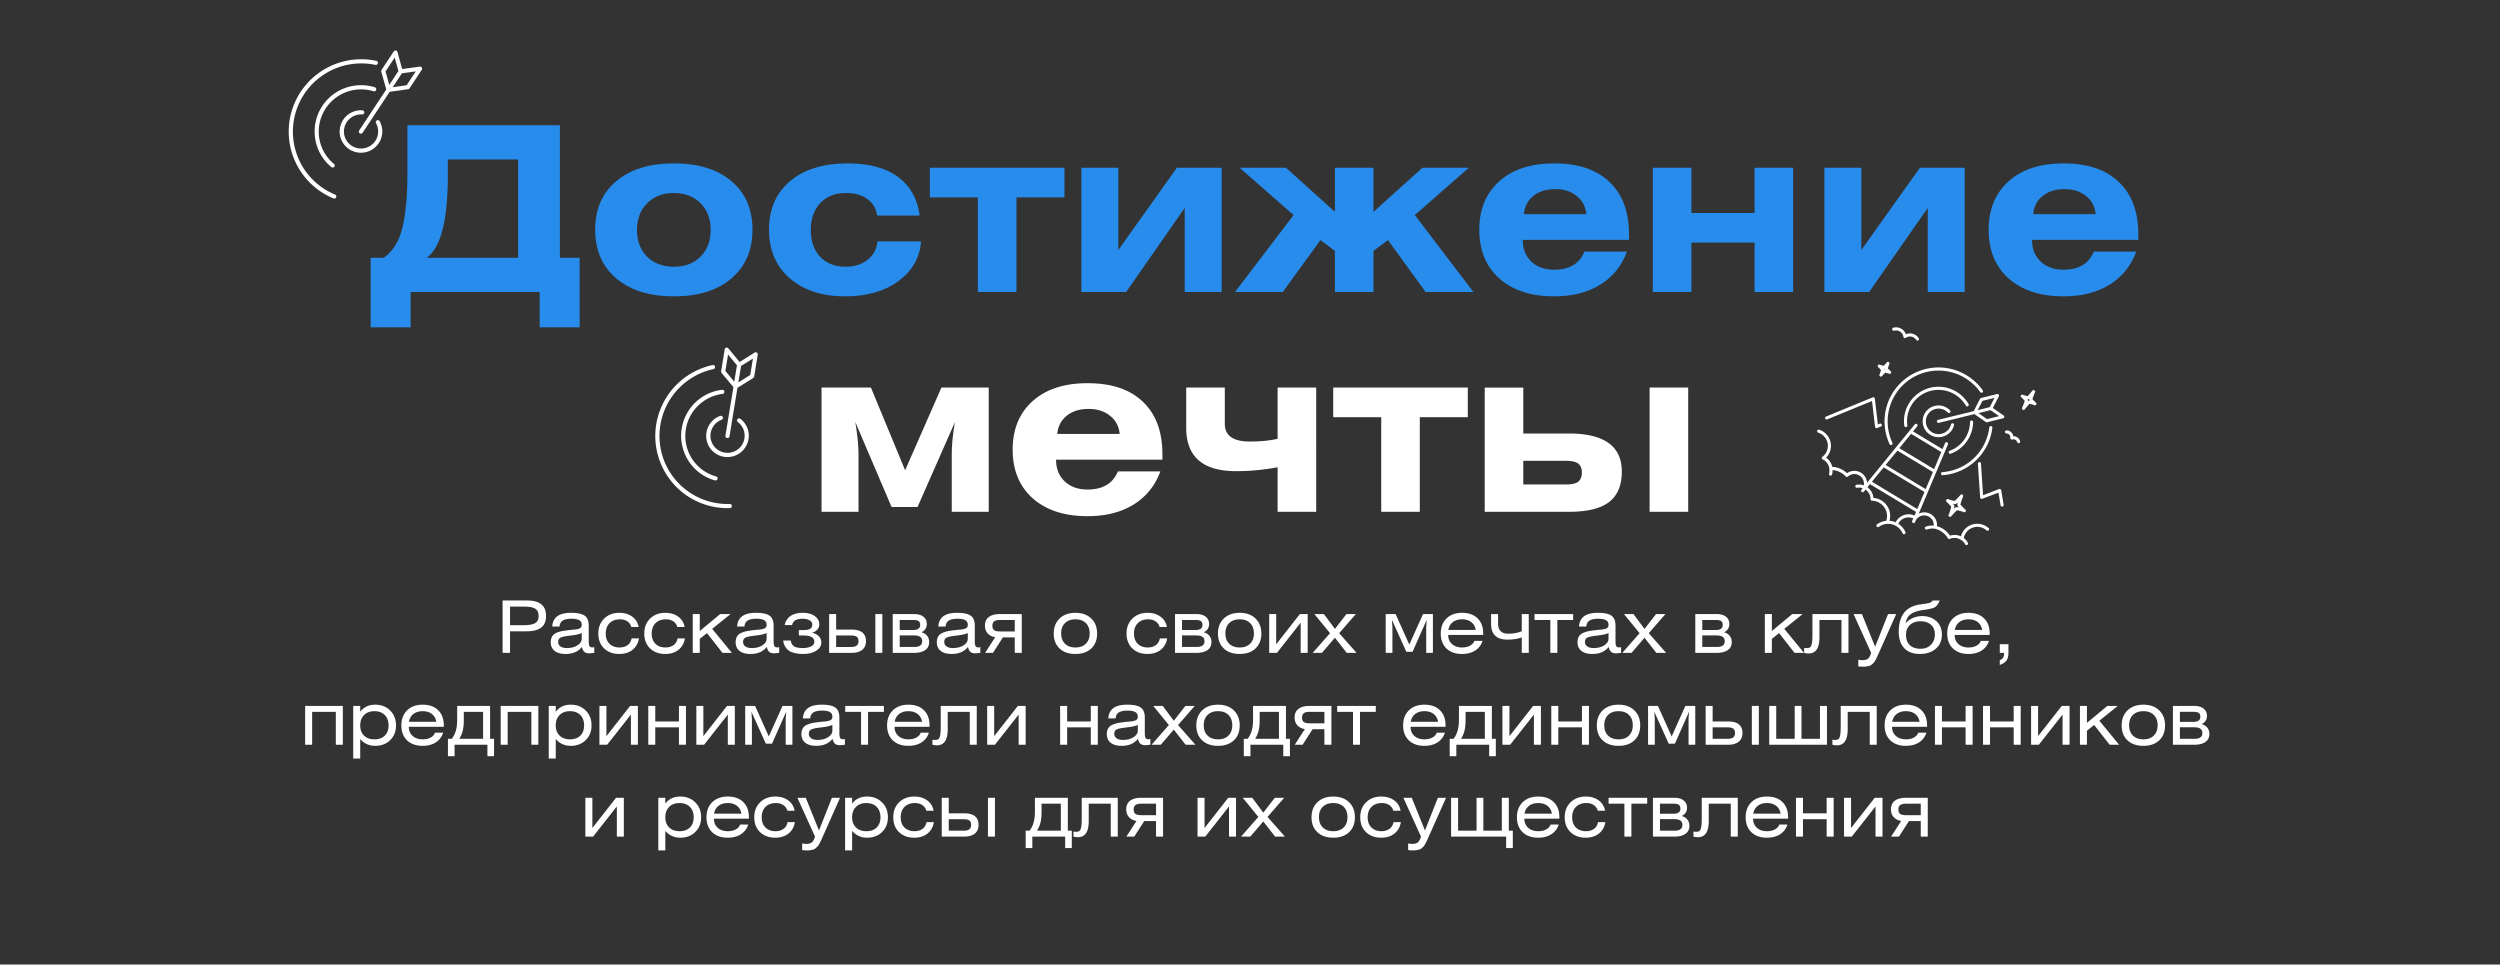 <?xml version="1.0" encoding="UTF-8"?> <svg xmlns="http://www.w3.org/2000/svg" width="762" height="294" fill="none"><rect width="100%" height="100%" fill="#333333" stroke="none"/> <path fill="#278CEC" d="M124.177 38.18h46.48v40.39h6.02v21.21h-12.18V89h-39.34v10.78h-12.18V78.57h3.99c2.847-2.007 4.76-5.133 5.74-9.38.98-4.247 1.47-9.613 1.47-16.1V38.18Zm33.74 10.43h-21.42v4.83c0 13.72-2.146 22.097-6.44 25.13h27.86V48.61ZM187.852 84.87c-4.294-3.64-6.44-8.587-6.44-14.84s2.123-11.177 6.37-14.77c4.293-3.64 10.173-5.46 17.64-5.46 7.466 0 13.323 1.82 17.57 5.46 4.246 3.593 6.37 8.517 6.37 14.77s-2.147 11.2-6.44 14.84c-4.247 3.64-10.08 5.46-17.5 5.46s-13.277-1.82-17.57-5.46Zm9.38-22.89c-2.054 2.053-3.08 4.76-3.08 8.12 0 3.36 1.026 6.067 3.08 8.12 2.053 2.053 4.783 3.08 8.19 3.08 3.36 0 6.066-1.027 8.12-3.08 2.053-2.1 3.08-4.83 3.08-8.19 0-3.313-1.027-5.997-3.08-8.05-2.054-2.1-4.76-3.15-8.12-3.15-3.407 0-6.137 1.05-8.19 3.15ZM280.31 65.69h-12.95c-.327-2.193-1.33-3.873-3.01-5.04-1.633-1.213-3.85-1.82-6.65-1.82-3.173 0-5.74 1.027-7.7 3.08-1.913 2.053-2.87 4.783-2.87 8.19 0 3.407.957 6.137 2.87 8.19 1.96 2.007 4.527 3.01 7.7 3.01 2.707 0 4.947-.7 6.72-2.1 1.82-1.447 2.823-3.313 3.01-5.6h13.3c-.373 4.947-2.683 8.983-6.93 12.11-4.2 3.08-9.613 4.62-16.24 4.62-7 0-12.623-1.843-16.87-5.53-4.2-3.687-6.3-8.61-6.3-14.77 0-6.253 2.123-11.177 6.37-14.77 4.293-3.64 10.173-5.46 17.64-5.46 6.487 0 11.597 1.377 15.33 4.13 3.733 2.753 5.927 6.673 6.58 11.76ZM283.423 51.13h41.02v9.03h-14.63V89h-11.76V60.16h-14.63v-9.03ZM340.869 51.13v25.06l17.85-25.06h13.65V89h-11.27V63.38L343.249 89h-13.65V51.13h11.27ZM418.644 51.13v13.44l14.91-13.44h14.14l-16.45 14.42L449.094 89h-14.56l-11.48-15.82-4.41 3.29V89h-11.76V76.47l-4.41-3.29L390.994 89h-14.56l17.85-23.45-16.45-14.42h14.14l14.91 13.44V51.13h11.76ZM495.894 76.68c-1.586 4.34-4.293 7.7-8.12 10.08-3.826 2.38-8.516 3.57-14.07 3.57-7.046 0-12.623-1.82-16.73-5.46-4.06-3.64-6.09-8.587-6.09-14.84 0-6.207 2.03-11.13 6.09-14.77 4.06-3.64 9.637-5.46 16.73-5.46 7.327 0 12.95 1.89 16.87 5.67 3.967 3.733 5.95 9.077 5.95 16.03v1.61h-32.41c0 2.753.887 4.97 2.66 6.65 1.774 1.633 4.084 2.45 6.93 2.45 4.667 0 7.747-1.843 9.24-5.53h12.95Zm-31.43-11.41h19.04c-.233-2.333-1.213-4.177-2.94-5.53-1.68-1.4-3.873-2.1-6.58-2.1-2.706 0-4.923.7-6.65 2.1-1.68 1.353-2.636 3.197-2.87 5.53ZM515.539 51.13v13.79h19.25V51.13h11.76V89h-11.76V73.95h-19.25V89h-11.76V51.13h11.76ZM567.343 51.13v25.06l17.85-25.06h13.65V89h-11.27V63.38L569.723 89h-13.65V51.13h11.27ZM651.138 76.68c-1.586 4.34-4.293 7.7-8.12 10.08-3.826 2.38-8.516 3.57-14.07 3.57-7.046 0-12.623-1.82-16.73-5.46-4.06-3.64-6.09-8.587-6.09-14.84 0-6.207 2.03-11.13 6.09-14.77 4.06-3.64 9.637-5.46 16.73-5.46 7.327 0 12.95 1.89 16.87 5.67 3.967 3.733 5.95 9.077 5.95 16.03v1.61h-32.41c0 2.753.887 4.97 2.66 6.65 1.774 1.633 4.084 2.45 6.93 2.45 4.667 0 7.747-1.843 9.24-5.53h12.95Zm-31.43-11.41h19.04c-.233-2.333-1.213-4.177-2.94-5.53-1.68-1.4-3.873-2.1-6.58-2.1-2.706 0-4.923.7-6.65 2.1-1.68 1.353-2.636 3.197-2.87 5.53Z"></path> <path fill="#fff" d="M250.405 118.13h15.05l10.43 25.2 11.06-25.2h14.42V156h-11.27v-17.43c0-2.893.326-6.207.98-9.94l-11.41 25.9h-7.91l-11.06-25.9c.653 3.92.98 7.233.98 9.94V156h-11.27v-37.87ZM353.673 143.68c-1.587 4.34-4.294 7.7-8.12 10.08-3.827 2.38-8.517 3.57-14.07 3.57-7.047 0-12.624-1.82-16.73-5.46-4.06-3.64-6.09-8.587-6.09-14.84 0-6.207 2.03-11.13 6.09-14.77 4.06-3.64 9.636-5.46 16.73-5.46 7.326 0 12.95 1.89 16.87 5.67 3.966 3.733 5.95 9.077 5.95 16.03v1.61h-32.41c0 2.753.886 4.97 2.66 6.65 1.773 1.633 4.083 2.45 6.93 2.45 4.666 0 7.746-1.843 9.24-5.53h12.95Zm-31.43-11.41h19.04c-.234-2.333-1.214-4.177-2.94-5.53-1.68-1.4-3.874-2.1-6.58-2.1-2.707 0-4.924.7-6.65 2.1-1.68 1.353-2.637 3.197-2.87 5.53ZM361.557 118.13h11.76v11.06c0 3.593 2.543 5.39 7.63 5.39 3.313 0 6.137-.28 8.47-.84v-15.61h11.76V156h-11.76v-13.58a68.899 68.899 0 0 1-12.67 1.19c-10.127 0-15.19-4.41-15.19-13.23v-12.25ZM406.367 118.13h41.02v9.03h-14.63V156h-11.76v-28.84h-14.63v-9.03ZM464.303 118.13v14h13.86c10.78 0 16.17 3.873 16.17 11.62 0 4.153-1.283 7.233-3.85 9.24-2.566 2.007-6.696 3.01-12.39 3.01h-25.55v-37.87h11.76Zm0 22.33v7.21h12.88c1.867 0 3.15-.28 3.85-.84.747-.607 1.12-1.54 1.12-2.8 0-1.26-.373-2.17-1.12-2.73-.7-.56-1.983-.84-3.85-.84h-12.88Zm50.26-22.33V156h-11.76v-37.87h11.76ZM155.458 192.422V199h-2.266v-15.972h7.37c1.98 0 3.454.389 4.422 1.166.968.763 1.452 1.943 1.452 3.542 0 1.599-.491 2.779-1.474 3.542-.968.763-2.449 1.144-4.444 1.144h-5.06Zm0-7.524v5.654h4.202c1.57 0 2.714-.205 3.432-.616.719-.425 1.078-1.137 1.078-2.134 0-1.085-.344-1.841-1.034-2.266-.674-.425-1.782-.638-3.322-.638h-4.356ZM177.31 192.928c-.557.337-1.753.609-3.586.814-1.335.147-2.266.337-2.794.572-.528.235-.792.682-.792 1.342 0 .572.227 1.027.682 1.364.469.337 1.115.506 1.936.506 1.32 0 2.405-.279 3.256-.836.865-.557 1.298-1.225 1.298-2.002v-1.76Zm.066 4.246c-1.129 1.437-2.787 2.156-4.972 2.156-1.467 0-2.589-.315-3.366-.946-.777-.631-1.166-1.503-1.166-2.618 0-.543.081-1.012.242-1.408.176-.396.403-.719.682-.968.293-.249.682-.462 1.166-.638.499-.191.997-.33 1.496-.418a33.834 33.834 0 0 1 1.87-.264c.205-.029.477-.059.814-.088l.748-.066c.161-.015.367-.037.616-.066a8.37 8.37 0 0 0 .572-.11c.117-.029.257-.073.418-.132a1.27 1.27 0 0 0 .374-.176c.073-.073.147-.154.22-.242a.805.805 0 0 0 .176-.33c.029-.132.044-.279.044-.44 0-.631-.257-1.093-.77-1.386-.499-.293-1.283-.44-2.354-.44-1.203 0-2.097.191-2.684.572-.572.367-.887.968-.946 1.804h-2.222c.147-2.787 2.046-4.18 5.698-4.18 1.98 0 3.373.293 4.18.88.821.587 1.232 1.599 1.232 3.036v4.796c0 .645.073 1.115.22 1.408.161.279.44.418.836.418.161 0 .374-.022.638-.066v1.716c-.631.103-1.195.154-1.694.154-1.159 0-1.848-.653-2.068-1.958ZM194.664 191.102h-2.222a2.953 2.953 0 0 0-1.232-1.716c-.616-.411-1.357-.616-2.222-.616-1.35 0-2.413.389-3.19 1.166-.778.777-1.166 1.841-1.166 3.19 0 1.305.381 2.339 1.144 3.102.777.748 1.796 1.122 3.058 1.122.982 0 1.804-.242 2.464-.726.66-.499 1.063-1.181 1.21-2.046h2.244c-.25 1.496-.91 2.662-1.98 3.498-1.056.836-2.398 1.254-4.026 1.254-1.892 0-3.432-.565-4.62-1.694-1.174-1.144-1.76-2.655-1.76-4.532 0-1.877.594-3.395 1.782-4.554 1.188-1.173 2.735-1.76 4.642-1.76 1.554 0 2.86.389 3.916 1.166 1.056.777 1.708 1.826 1.958 3.146ZM208.672 191.102h-2.222a2.953 2.953 0 0 0-1.232-1.716c-.616-.411-1.357-.616-2.222-.616-1.35 0-2.413.389-3.19 1.166-.778.777-1.166 1.841-1.166 3.19 0 1.305.381 2.339 1.144 3.102.777.748 1.796 1.122 3.058 1.122.982 0 1.804-.242 2.464-.726.66-.499 1.063-1.181 1.21-2.046h2.244c-.25 1.496-.91 2.662-1.98 3.498-1.056.836-2.398 1.254-4.026 1.254-1.892 0-3.432-.565-4.62-1.694-1.174-1.144-1.76-2.655-1.76-4.532 0-1.877.594-3.395 1.782-4.554 1.188-1.173 2.735-1.76 4.642-1.76 1.554 0 2.86.389 3.916 1.166 1.056.777 1.708 1.826 1.958 3.146ZM213.285 187.164v5.17l6.226-5.17h3.168l-5.61 4.51 6.028 7.326h-2.882l-4.73-6.028-2.2 1.76V199h-2.134v-11.836h2.134ZM233.664 192.928c-.558.337-1.753.609-3.586.814-1.335.147-2.266.337-2.794.572-.528.235-.792.682-.792 1.342 0 .572.227 1.027.682 1.364.469.337 1.114.506 1.936.506 1.32 0 2.405-.279 3.256-.836.865-.557 1.298-1.225 1.298-2.002v-1.76Zm.066 4.246c-1.13 1.437-2.787 2.156-4.972 2.156-1.467 0-2.589-.315-3.366-.946-.778-.631-1.166-1.503-1.166-2.618 0-.543.08-1.012.242-1.408.176-.396.403-.719.682-.968.293-.249.682-.462 1.166-.638.498-.191.997-.33 1.496-.418a33.696 33.696 0 0 1 1.87-.264c.205-.029.476-.059.814-.088l.748-.066c.161-.015.366-.037.616-.066.264-.044.454-.081.572-.11.117-.029.256-.073.418-.132.176-.059.3-.117.374-.176.073-.073.146-.154.22-.242a.817.817 0 0 0 .176-.33c.029-.132.044-.279.044-.44 0-.631-.257-1.093-.77-1.386-.499-.293-1.284-.44-2.354-.44-1.203 0-2.098.191-2.684.572-.572.367-.888.968-.946 1.804h-2.222c.146-2.787 2.046-4.18 5.698-4.18 1.98 0 3.373.293 4.18.88.821.587 1.232 1.599 1.232 3.036v4.796c0 .645.073 1.115.22 1.408.161.279.44.418.836.418.161 0 .374-.022.638-.066v1.716c-.631.103-1.196.154-1.694.154-1.159 0-1.848-.653-2.068-1.958ZM241.425 190.53h-2.244c.059-.411.191-.814.396-1.21.22-.411.528-.814.924-1.21.411-.396.976-.711 1.694-.946.734-.249 1.562-.374 2.486-.374 1.54 0 2.765.337 3.674 1.012.91.66 1.364 1.496 1.364 2.508 0 .631-.212 1.173-.638 1.628a2.82 2.82 0 0 1-1.562.88c1.878.528 2.816 1.533 2.816 3.014 0 1.041-.528 1.885-1.584 2.53-1.041.645-2.354.968-3.938.968-.894 0-1.694-.081-2.398-.242-.689-.147-1.254-.345-1.694-.594a4.215 4.215 0 0 1-1.078-.946 3.888 3.888 0 0 1-.638-1.1 5.877 5.877 0 0 1-.286-1.21h2.31c.118.807.455 1.393 1.012 1.76.572.352 1.467.528 2.684.528.954 0 1.768-.161 2.442-.484.69-.323 1.034-.799 1.034-1.43 0-1.276-1.092-1.914-3.278-1.914h-1.43v-1.65h1.298c1.012 0 1.731-.132 2.156-.396.426-.264.638-.689.638-1.276 0-.572-.293-1.012-.88-1.32-.586-.308-1.254-.462-2.002-.462-.997 0-1.752.154-2.266.462-.513.308-.85.799-1.012 1.474ZM252.724 187.164h2.134v4.73h4.664c2.948 0 4.422 1.181 4.422 3.542 0 1.159-.389 2.046-1.166 2.662-.763.601-1.848.902-3.256.902h-6.798v-11.836Zm2.134 6.534v3.498h4.488c.806 0 1.393-.139 1.76-.418.381-.293.572-.741.572-1.342 0-.631-.176-1.078-.528-1.342-.352-.264-.961-.396-1.826-.396h-4.466ZM266.804 199v-11.836h2.134V199h-2.134ZM272.103 199v-11.836h6.468c1.246 0 2.207.271 2.882.814.689.543 1.034 1.283 1.034 2.222 0 1.129-.536 1.973-1.606 2.53.748.205 1.32.565 1.716 1.078.41.513.616 1.144.616 1.892 0 1.085-.411 1.907-1.232 2.464-.822.557-1.958.836-3.41.836h-6.468Zm2.134-5.324v3.52h4.466c1.584 0 2.376-.587 2.376-1.76 0-.616-.213-1.063-.638-1.342-.411-.279-1.064-.418-1.958-.418h-4.246Zm0-4.708v3.058h4.07c1.437 0 2.156-.506 2.156-1.518 0-.557-.154-.953-.462-1.188-.308-.235-.866-.352-1.672-.352h-4.092ZM294.98 192.928c-.557.337-1.753.609-3.586.814-1.335.147-2.266.337-2.794.572-.528.235-.792.682-.792 1.342 0 .572.227 1.027.682 1.364.469.337 1.115.506 1.936.506 1.32 0 2.405-.279 3.256-.836.865-.557 1.298-1.225 1.298-2.002v-1.76Zm.066 4.246c-1.129 1.437-2.787 2.156-4.972 2.156-1.467 0-2.589-.315-3.366-.946-.777-.631-1.166-1.503-1.166-2.618 0-.543.081-1.012.242-1.408.176-.396.403-.719.682-.968.293-.249.682-.462 1.166-.638.499-.191.997-.33 1.496-.418a33.834 33.834 0 0 1 1.87-.264c.205-.029.477-.059.814-.088l.748-.066c.161-.015.367-.037.616-.066a8.37 8.37 0 0 0 .572-.11c.117-.029.257-.073.418-.132a1.27 1.27 0 0 0 .374-.176c.073-.073.147-.154.22-.242a.805.805 0 0 0 .176-.33c.029-.132.044-.279.044-.44 0-.631-.257-1.093-.77-1.386-.499-.293-1.283-.44-2.354-.44-1.203 0-2.097.191-2.684.572-.572.367-.887.968-.946 1.804h-2.222c.147-2.787 2.046-4.18 5.698-4.18 1.98 0 3.373.293 4.18.88.821.587 1.232 1.599 1.232 3.036v4.796c0 .645.073 1.115.22 1.408.161.279.44.418.836.418.161 0 .374-.022.638-.066v1.716c-.631.103-1.195.154-1.694.154-1.159 0-1.848-.653-2.068-1.958ZM311.432 187.164V199h-2.134v-4.73h-3.608l-3.036 4.73h-2.398l3.08-4.774c-.924-.147-1.68-.528-2.266-1.144-.572-.616-.858-1.408-.858-2.376 0-1.173.396-2.053 1.188-2.64.792-.601 1.906-.902 3.344-.902h6.688Zm-2.134 5.302v-3.498h-4.51c-.807 0-1.394.139-1.76.418-.367.279-.55.726-.55 1.342 0 .631.176 1.078.528 1.342.352.264.968.396 1.848.396h4.444ZM322.958 188.528c1.203-1.159 2.816-1.738 4.84-1.738s3.63.579 4.818 1.738c1.188 1.144 1.782 2.669 1.782 4.576 0 1.907-.594 3.425-1.782 4.554-1.188 1.115-2.794 1.672-4.818 1.672-2.038 0-3.652-.557-4.84-1.672-1.188-1.129-1.782-2.647-1.782-4.554 0-1.907.594-3.432 1.782-4.576Zm8.008 1.386c-.762-.763-1.818-1.144-3.168-1.144-1.349 0-2.412.381-3.19 1.144-.777.763-1.166 1.811-1.166 3.146s.389 2.383 1.166 3.146c.778.763 1.841 1.144 3.19 1.144 1.35 0 2.406-.381 3.168-1.144.778-.763 1.166-1.811 1.166-3.146s-.388-2.383-1.166-3.146ZM355.668 191.102h-2.222a2.953 2.953 0 0 0-1.232-1.716c-.616-.411-1.357-.616-2.222-.616-1.35 0-2.413.389-3.19 1.166-.778.777-1.166 1.841-1.166 3.19 0 1.305.381 2.339 1.144 3.102.777.748 1.796 1.122 3.058 1.122.982 0 1.804-.242 2.464-.726.66-.499 1.063-1.181 1.21-2.046h2.244c-.25 1.496-.91 2.662-1.98 3.498-1.056.836-2.398 1.254-4.026 1.254-1.892 0-3.432-.565-4.62-1.694-1.174-1.144-1.76-2.655-1.76-4.532 0-1.877.594-3.395 1.782-4.554 1.188-1.173 2.735-1.76 4.642-1.76 1.554 0 2.86.389 3.916 1.166 1.056.777 1.708 1.826 1.958 3.146ZM358.147 199v-11.836h6.468c1.247 0 2.208.271 2.882.814.69.543 1.034 1.283 1.034 2.222 0 1.129-.535 1.973-1.606 2.53.748.205 1.32.565 1.716 1.078.411.513.616 1.144.616 1.892 0 1.085-.41 1.907-1.232 2.464-.821.557-1.958.836-3.41.836h-6.468Zm2.134-5.324v3.52h4.466c1.584 0 2.376-.587 2.376-1.76 0-.616-.212-1.063-.638-1.342-.41-.279-1.063-.418-1.958-.418h-4.246Zm0-4.708v3.058h4.07c1.438 0 2.156-.506 2.156-1.518 0-.557-.154-.953-.462-1.188-.308-.235-.865-.352-1.672-.352h-4.092ZM373.017 188.528c1.203-1.159 2.816-1.738 4.84-1.738s3.63.579 4.818 1.738c1.188 1.144 1.782 2.669 1.782 4.576 0 1.907-.594 3.425-1.782 4.554-1.188 1.115-2.794 1.672-4.818 1.672-2.039 0-3.652-.557-4.84-1.672-1.188-1.129-1.782-2.647-1.782-4.554 0-1.907.594-3.432 1.782-4.576Zm8.008 1.386c-.763-.763-1.819-1.144-3.168-1.144-1.349 0-2.413.381-3.19 1.144-.777.763-1.166 1.811-1.166 3.146s.389 2.383 1.166 3.146c.777.763 1.841 1.144 3.19 1.144s2.405-.381 3.168-1.144c.777-.763 1.166-1.811 1.166-3.146s-.389-2.383-1.166-3.146ZM388.985 187.164v9.218l7.216-9.218h2.376V199h-2.134v-9.196L389.205 199h-2.354v-11.836h2.134ZM400.617 187.164h2.904l3.366 4.532 3.52-4.532h2.86l-5.082 5.83 5.302 6.006h-2.992l-3.608-4.62-3.96 4.62h-2.816l5.28-6.006-4.774-5.83ZM422.364 187.164h3.014l4.18 9.306 4.18-9.306h3.014V199h-2.046v-7.832l.154-2.244-4.312 9.746h-1.892l-4.4-9.746.154 2.244V199h-2.046v-11.836ZM452.083 193.522h-10.67c0 1.159.389 2.09 1.166 2.794.777.689 1.797 1.034 3.058 1.034.939 0 1.738-.176 2.398-.528.675-.352 1.129-.851 1.364-1.496h2.486c-.411 1.276-1.166 2.266-2.266 2.97-1.085.689-2.413 1.034-3.982 1.034-1.995 0-3.579-.557-4.752-1.672-1.159-1.129-1.738-2.647-1.738-4.554 0-1.921.587-3.454 1.76-4.598 1.173-1.144 2.75-1.716 4.73-1.716 2.024 0 3.601.565 4.73 1.694 1.144 1.115 1.716 2.655 1.716 4.62v.418Zm-10.626-1.518h8.338c-.161-1.012-.609-1.804-1.342-2.376-.733-.572-1.672-.858-2.816-.858-1.129 0-2.068.286-2.816.858-.733.572-1.188 1.364-1.364 2.376ZM454.483 187.164h2.134v2.904c0 2.053 1.049 3.08 3.146 3.08 1.467 0 2.824-.249 4.07-.748v-5.236h2.134V199h-2.134v-4.73c-1.158.455-2.61.682-4.356.682-3.329 0-4.994-1.599-4.994-4.796v-2.992ZM467.728 187.164h11.77v1.804h-4.818V199h-2.134v-10.032h-4.818v-1.804ZM490.273 192.928c-.557.337-1.753.609-3.586.814-1.335.147-2.266.337-2.794.572-.528.235-.792.682-.792 1.342 0 .572.227 1.027.682 1.364.469.337 1.115.506 1.936.506 1.32 0 2.405-.279 3.256-.836.865-.557 1.298-1.225 1.298-2.002v-1.76Zm.066 4.246c-1.129 1.437-2.787 2.156-4.972 2.156-1.467 0-2.589-.315-3.366-.946-.777-.631-1.166-1.503-1.166-2.618 0-.543.081-1.012.242-1.408.176-.396.403-.719.682-.968.293-.249.682-.462 1.166-.638.499-.191.997-.33 1.496-.418a33.834 33.834 0 0 1 1.87-.264c.205-.029.477-.059.814-.088l.748-.066c.161-.015.367-.037.616-.066a8.37 8.37 0 0 0 .572-.11c.117-.029.257-.073.418-.132a1.27 1.27 0 0 0 .374-.176c.073-.073.147-.154.22-.242a.805.805 0 0 0 .176-.33c.029-.132.044-.279.044-.44 0-.631-.257-1.093-.77-1.386-.499-.293-1.283-.44-2.354-.44-1.203 0-2.097.191-2.684.572-.572.367-.887.968-.946 1.804h-2.222c.147-2.787 2.046-4.18 5.698-4.18 1.98 0 3.373.293 4.18.88.821.587 1.232 1.599 1.232 3.036v4.796c0 .645.073 1.115.22 1.408.161.279.44.418.836.418.161 0 .374-.022.638-.066v1.716c-.631.103-1.195.154-1.694.154-1.159 0-1.848-.653-2.068-1.958ZM494.977 187.164h2.904l3.366 4.532 3.52-4.532h2.86l-5.082 5.83 5.302 6.006h-2.992l-3.608-4.62-3.96 4.62h-2.816l5.28-6.006-4.774-5.83ZM516.724 199v-11.836h6.468c1.246 0 2.207.271 2.882.814.689.543 1.034 1.283 1.034 2.222 0 1.129-.536 1.973-1.606 2.53.748.205 1.32.565 1.716 1.078.41.513.616 1.144.616 1.892 0 1.085-.411 1.907-1.232 2.464-.822.557-1.958.836-3.41.836h-6.468Zm2.134-5.324v3.52h4.466c1.584 0 2.376-.587 2.376-1.76 0-.616-.213-1.063-.638-1.342-.411-.279-1.064-.418-1.958-.418h-4.246Zm0-4.708v3.058h4.07c1.437 0 2.156-.506 2.156-1.518 0-.557-.154-.953-.462-1.188-.308-.235-.866-.352-1.672-.352h-4.092ZM540.063 187.164v5.17l6.226-5.17h3.168l-5.61 4.51 6.028 7.326h-2.882l-4.73-6.028-2.2 1.76V199h-2.134v-11.836h2.134ZM552.433 187.164h10.978V199h-2.134v-10.032h-6.71v5.258c0 3.3-1.093 4.95-3.278 4.95-.484 0-.946-.059-1.386-.176v-1.54c.205.044.499.066.88.066.425 0 .748-.088.968-.264.22-.176.389-.55.506-1.122.117-.587.176-1.452.176-2.596v-6.38ZM564.961 187.164h2.552l4.026 9.966 3.938-9.966h2.486l-5.236 11.748a93.098 93.098 0 0 1-.572 1.254c-.117.264-.279.587-.484.968-.205.396-.381.667-.528.814a7.118 7.118 0 0 1-.572.55c-.22.22-.455.359-.704.418a8.512 8.512 0 0 1-.858.198 6.307 6.307 0 0 1-1.122.088c-.396 0-.887-.029-1.474-.088v-2.024c.543.088.961.132 1.254.132.763 0 1.335-.161 1.716-.484.381-.323.697-.902.946-1.738l-5.368-11.836ZM589.027 183.05h2.178c-.425 1.071-.931 1.76-1.518 2.068-.587.308-1.672.565-3.256.77-1.863.249-3.212.689-4.048 1.32-.836.616-1.349 1.533-1.54 2.75.543-.66 1.269-1.188 2.178-1.584a7.037 7.037 0 0 1 2.794-.594c1.775 0 3.227.506 4.356 1.518 1.144 1.012 1.716 2.383 1.716 4.114 0 1.833-.623 3.278-1.87 4.334-1.247 1.056-2.867 1.584-4.862 1.584-2.053 0-3.637-.594-4.752-1.782-1.115-1.188-1.672-2.853-1.672-4.994 0-2.405.535-4.319 1.606-5.742 1.085-1.437 2.845-2.317 5.28-2.64 1.305-.161 2.156-.308 2.552-.44.396-.132.682-.359.858-.682Zm-.484 7.37c-.792-.704-1.848-1.056-3.168-1.056s-2.391.374-3.212 1.122c-.807.748-1.21 1.738-1.21 2.97 0 1.379.389 2.442 1.166 3.19.777.733 1.863 1.1 3.256 1.1 1.32 0 2.376-.411 3.168-1.232.807-.836 1.21-1.87 1.21-3.102 0-1.291-.403-2.288-1.21-2.992ZM606.448 193.522h-10.67c0 1.159.389 2.09 1.166 2.794.778.689 1.797 1.034 3.058 1.034.939 0 1.738-.176 2.398-.528.675-.352 1.13-.851 1.364-1.496h2.486c-.41 1.276-1.166 2.266-2.266 2.97-1.085.689-2.412 1.034-3.982 1.034-1.994 0-3.578-.557-4.752-1.672-1.158-1.129-1.738-2.647-1.738-4.554 0-1.921.587-3.454 1.76-4.598 1.174-1.144 2.75-1.716 4.73-1.716 2.024 0 3.601.565 4.73 1.694 1.144 1.115 1.716 2.655 1.716 4.62v.418Zm-10.626-1.518h8.338c-.161-1.012-.608-1.804-1.342-2.376-.733-.572-1.672-.858-2.816-.858-1.129 0-2.068.286-2.816.858-.733.572-1.188 1.364-1.364 2.376ZM609.531 199v-2.64h2.64V199c0 .997-.198 1.767-.594 2.31-.382.557-1.064 1.012-2.046 1.364v-1.452c.865-.323 1.298-.953 1.298-1.892V199h-1.298ZM93.009 215.164h11.484V227h-2.134v-10.032h-7.216V227h-2.134v-11.836ZM109.795 215.164v1.782c1.071-1.437 2.596-2.156 4.576-2.156 1.863 0 3.381.594 4.554 1.782 1.188 1.173 1.782 2.684 1.782 4.532 0 1.833-.594 3.329-1.782 4.488-1.173 1.159-2.699 1.738-4.576 1.738-1.833 0-3.351-.689-4.554-2.068v5.94h-2.134v-16.038h2.134Zm7.48 2.772c-.763-.777-1.811-1.166-3.146-1.166s-2.391.396-3.168 1.188c-.777.777-1.166 1.826-1.166 3.146 0 1.305.389 2.339 1.166 3.102.777.763 1.833 1.144 3.168 1.144 1.335 0 2.383-.374 3.146-1.122.777-.763 1.166-1.804 1.166-3.124 0-1.335-.389-2.391-1.166-3.168ZM135.274 221.522h-10.67c0 1.159.389 2.09 1.166 2.794.778.689 1.797 1.034 3.058 1.034.939 0 1.738-.176 2.398-.528.675-.352 1.13-.851 1.364-1.496h2.486c-.41 1.276-1.166 2.266-2.266 2.97-1.085.689-2.412 1.034-3.982 1.034-1.994 0-3.578-.557-4.752-1.672-1.158-1.129-1.738-2.647-1.738-4.554 0-1.921.587-3.454 1.76-4.598 1.174-1.144 2.75-1.716 4.73-1.716 2.024 0 3.601.565 4.73 1.694 1.144 1.115 1.716 2.655 1.716 4.62v.418Zm-10.626-1.518h8.338c-.161-1.012-.608-1.804-1.342-2.376-.733-.572-1.672-.858-2.816-.858-1.129 0-2.068.286-2.816.858-.733.572-1.188 1.364-1.364 2.376ZM147.245 216.968h-5.874v2.442c0 1.408-.118 2.537-.352 3.388a8.487 8.487 0 0 1-1.034 2.398h7.26v-8.228Zm-7.898-1.804h10.032v10.032h1.21v5.302h-2.024V227h-10.01v3.498h-2.024v-5.302h1.166c.528-.675.931-1.467 1.21-2.376.293-.909.44-2.097.44-3.564v-4.092ZM152.606 215.164h11.484V227h-2.134v-10.032h-7.216V227h-2.134v-11.836ZM169.393 215.164v1.782c1.07-1.437 2.596-2.156 4.576-2.156 1.862 0 3.38.594 4.554 1.782 1.188 1.173 1.782 2.684 1.782 4.532 0 1.833-.594 3.329-1.782 4.488-1.174 1.159-2.699 1.738-4.576 1.738-1.834 0-3.352-.689-4.554-2.068v5.94h-2.134v-16.038h2.134Zm7.48 2.772c-.763-.777-1.812-1.166-3.146-1.166-1.335 0-2.391.396-3.168 1.188-.778.777-1.166 1.826-1.166 3.146 0 1.305.388 2.339 1.166 3.102.777.763 1.833 1.144 3.168 1.144 1.334 0 2.383-.374 3.146-1.122.777-.763 1.166-1.804 1.166-3.124 0-1.335-.389-2.391-1.166-3.168ZM184.84 215.164v9.218l7.216-9.218h2.376V227h-2.134v-9.196L185.06 227h-2.354v-11.836h2.134ZM199.729 215.164v4.73h7.216v-4.73h2.134V227h-2.134v-5.302h-7.216V227h-2.134v-11.836h2.134ZM214.381 215.164v9.218l7.216-9.218h2.376V227h-2.134v-9.196L214.601 227h-2.354v-11.836h2.134ZM227.136 215.164h3.014l4.18 9.306 4.18-9.306h3.014V227h-2.046v-7.832l.154-2.244-4.312 9.746h-1.892l-4.4-9.746.154 2.244V227h-2.046v-11.836ZM253.708 220.928c-.557.337-1.752.609-3.586.814-1.334.147-2.266.337-2.794.572-.528.235-.792.682-.792 1.342 0 .572.228 1.027.682 1.364.47.337 1.115.506 1.936.506 1.32 0 2.406-.279 3.256-.836.866-.557 1.298-1.225 1.298-2.002v-1.76Zm.066 4.246c-1.129 1.437-2.786 2.156-4.972 2.156-1.466 0-2.588-.315-3.366-.946-.777-.631-1.166-1.503-1.166-2.618 0-.543.081-1.012.242-1.408.176-.396.404-.719.682-.968.294-.249.682-.462 1.166-.638.499-.191.998-.33 1.496-.418a33.834 33.834 0 0 1 1.87-.264c.206-.029.477-.059.814-.088l.748-.066c.162-.015.367-.037.616-.066a8.37 8.37 0 0 0 .572-.11c.118-.029.257-.073.418-.132a1.27 1.27 0 0 0 .374-.176c.074-.073.147-.154.22-.242a.805.805 0 0 0 .176-.33c.03-.132.044-.279.044-.44 0-.631-.256-1.093-.77-1.386-.498-.293-1.283-.44-2.354-.44-1.202 0-2.097.191-2.684.572-.572.367-.887.968-.946 1.804h-2.222c.147-2.787 2.046-4.18 5.698-4.18 1.98 0 3.374.293 4.18.88.822.587 1.232 1.599 1.232 3.036v4.796c0 .645.074 1.115.22 1.408.162.279.44.418.836.418.162 0 .374-.022.638-.066v1.716c-.63.103-1.195.154-1.694.154-1.158 0-1.848-.653-2.068-1.958ZM257.632 215.164h11.77v1.804h-4.818V227h-2.134v-10.032h-4.818v-1.804ZM283.323 221.522h-10.67c0 1.159.389 2.09 1.166 2.794.778.689 1.797 1.034 3.058 1.034.939 0 1.738-.176 2.398-.528.675-.352 1.13-.851 1.364-1.496h2.486c-.41 1.276-1.166 2.266-2.266 2.97-1.085.689-2.412 1.034-3.982 1.034-1.994 0-3.578-.557-4.752-1.672-1.158-1.129-1.738-2.647-1.738-4.554 0-1.921.587-3.454 1.76-4.598 1.174-1.144 2.75-1.716 4.73-1.716 2.024 0 3.601.565 4.73 1.694 1.144 1.115 1.716 2.655 1.716 4.62v.418Zm-10.626-1.518h8.338c-.161-1.012-.608-1.804-1.342-2.376-.733-.572-1.672-.858-2.816-.858-1.129 0-2.068.286-2.816.858-.733.572-1.188 1.364-1.364 2.376ZM286.736 215.164h10.978V227h-2.134v-10.032h-6.71v5.258c0 3.3-1.093 4.95-3.278 4.95-.484 0-.946-.059-1.386-.176v-1.54c.205.044.498.066.88.066.425 0 .748-.088.968-.264.22-.176.388-.55.506-1.122.117-.587.176-1.452.176-2.596v-6.38ZM303.026 215.164v9.218l7.216-9.218h2.376V227h-2.134v-9.196L303.246 227h-2.354v-11.836h2.134ZM325.262 215.164v4.73h7.216v-4.73h2.134V227h-2.134v-5.302h-7.216V227h-2.134v-11.836h2.134ZM346.8 220.928c-.557.337-1.752.609-3.586.814-1.334.147-2.266.337-2.794.572-.528.235-.792.682-.792 1.342 0 .572.228 1.027.682 1.364.47.337 1.115.506 1.936.506 1.32 0 2.406-.279 3.256-.836.866-.557 1.298-1.225 1.298-2.002v-1.76Zm.066 4.246c-1.129 1.437-2.786 2.156-4.972 2.156-1.466 0-2.588-.315-3.366-.946-.777-.631-1.166-1.503-1.166-2.618 0-.543.081-1.012.242-1.408.176-.396.404-.719.682-.968.294-.249.682-.462 1.166-.638.499-.191.998-.33 1.496-.418a33.834 33.834 0 0 1 1.87-.264c.206-.029.477-.059.814-.088l.748-.066c.162-.015.367-.037.616-.066a8.37 8.37 0 0 0 .572-.11c.118-.029.257-.073.418-.132a1.27 1.27 0 0 0 .374-.176c.074-.073.147-.154.22-.242a.805.805 0 0 0 .176-.33c.03-.132.044-.279.044-.44 0-.631-.256-1.093-.77-1.386-.498-.293-1.283-.44-2.354-.44-1.202 0-2.097.191-2.684.572-.572.367-.887.968-.946 1.804h-2.222c.147-2.787 2.046-4.18 5.698-4.18 1.98 0 3.374.293 4.18.88.822.587 1.232 1.599 1.232 3.036v4.796c0 .645.074 1.115.22 1.408.162.279.44.418.836.418.162 0 .374-.022.638-.066v1.716c-.63.103-1.195.154-1.694.154-1.158 0-1.848-.653-2.068-1.958ZM351.504 215.164h2.904l3.366 4.532 3.52-4.532h2.86l-5.082 5.83 5.302 6.006h-2.992l-3.608-4.62-3.96 4.62h-2.816l5.28-6.006-4.774-5.83ZM366.421 216.528c1.203-1.159 2.816-1.738 4.84-1.738s3.63.579 4.818 1.738c1.188 1.144 1.782 2.669 1.782 4.576 0 1.907-.594 3.425-1.782 4.554-1.188 1.115-2.794 1.672-4.818 1.672-2.038 0-3.652-.557-4.84-1.672-1.188-1.129-1.782-2.647-1.782-4.554 0-1.907.594-3.432 1.782-4.576Zm8.008 1.386c-.762-.763-1.818-1.144-3.168-1.144-1.349 0-2.412.381-3.19 1.144-.777.763-1.166 1.811-1.166 3.146s.389 2.383 1.166 3.146c.778.763 1.841 1.144 3.19 1.144 1.35 0 2.406-.381 3.168-1.144.778-.763 1.166-1.811 1.166-3.146s-.388-2.383-1.166-3.146ZM389.825 216.968h-5.874v2.442c0 1.408-.117 2.537-.352 3.388a8.487 8.487 0 0 1-1.034 2.398h7.26v-8.228Zm-7.898-1.804h10.032v10.032h1.21v5.302h-2.024V227h-10.01v3.498h-2.024v-5.302h1.166c.528-.675.931-1.467 1.21-2.376.293-.909.44-2.097.44-3.564v-4.092ZM405.813 215.164V227h-2.134v-4.73h-3.608l-3.036 4.73h-2.398l3.08-4.774c-.924-.147-1.68-.528-2.266-1.144-.572-.616-.858-1.408-.858-2.376 0-1.173.396-2.053 1.188-2.64.792-.601 1.906-.902 3.344-.902h6.688Zm-2.134 5.302v-3.498h-4.51c-.807 0-1.394.139-1.76.418-.367.279-.55.726-.55 1.342 0 .631.176 1.078.528 1.342.352.264.968.396 1.848.396h4.444ZM407.572 215.164h11.769v1.804h-4.818V227h-2.134v-10.032h-4.817v-1.804ZM440.61 221.522h-10.67c0 1.159.389 2.09 1.166 2.794.778.689 1.797 1.034 3.058 1.034.939 0 1.738-.176 2.398-.528.675-.352 1.13-.851 1.364-1.496h2.486c-.41 1.276-1.166 2.266-2.266 2.97-1.085.689-2.412 1.034-3.982 1.034-1.994 0-3.578-.557-4.752-1.672-1.158-1.129-1.738-2.647-1.738-4.554 0-1.921.587-3.454 1.76-4.598 1.174-1.144 2.75-1.716 4.73-1.716 2.024 0 3.601.565 4.73 1.694 1.144 1.115 1.716 2.655 1.716 4.62v.418Zm-10.626-1.518h8.338c-.161-1.012-.608-1.804-1.342-2.376-.733-.572-1.672-.858-2.816-.858-1.129 0-2.068.286-2.816.858-.733.572-1.188 1.364-1.364 2.376ZM452.581 216.968h-5.874v2.442c0 1.408-.118 2.537-.352 3.388a8.487 8.487 0 0 1-1.034 2.398h7.26v-8.228Zm-7.898-1.804h10.032v10.032h1.21v5.302h-2.024V227h-10.01v3.498h-2.024v-5.302h1.166c.528-.675.931-1.467 1.21-2.376.293-.909.44-2.097.44-3.564v-4.092ZM460.076 215.164v9.218l7.216-9.218h2.376V227h-2.134v-9.196L460.296 227h-2.354v-11.836h2.134ZM474.965 215.164v4.73h7.216v-4.73h2.134V227h-2.134v-5.302h-7.216V227h-2.134v-11.836h2.134ZM488.495 216.528c1.203-1.159 2.816-1.738 4.84-1.738s3.63.579 4.818 1.738c1.188 1.144 1.782 2.669 1.782 4.576 0 1.907-.594 3.425-1.782 4.554-1.188 1.115-2.794 1.672-4.818 1.672-2.038 0-3.652-.557-4.84-1.672-1.188-1.129-1.782-2.647-1.782-4.554 0-1.907.594-3.432 1.782-4.576Zm8.008 1.386c-.762-.763-1.818-1.144-3.168-1.144-1.349 0-2.412.381-3.19 1.144-.777.763-1.166 1.811-1.166 3.146s.389 2.383 1.166 3.146c.778.763 1.841 1.144 3.19 1.144 1.35 0 2.406-.381 3.168-1.144.778-.763 1.166-1.811 1.166-3.146s-.388-2.383-1.166-3.146ZM502.329 215.164h3.014l4.18 9.306 4.18-9.306h3.014V227h-2.046v-7.832l.154-2.244-4.312 9.746h-1.892l-4.4-9.746.154 2.244V227h-2.046v-11.836ZM519.882 215.164h2.134v4.73h4.664c2.948 0 4.422 1.181 4.422 3.542 0 1.159-.389 2.046-1.166 2.662-.763.601-1.848.902-3.256.902h-6.798v-11.836Zm2.134 6.534v3.498h4.488c.807 0 1.393-.139 1.76-.418.381-.293.572-.741.572-1.342 0-.631-.176-1.078-.528-1.342-.352-.264-.961-.396-1.826-.396h-4.466ZM533.962 227v-11.836h2.134V227h-2.134ZM541.395 215.164v10.032h5.632v-10.032h2.068v10.032h5.632v-10.032h2.134V227h-17.6v-11.836h2.134ZM561.048 215.164h10.978V227h-2.134v-10.032h-6.71v5.258c0 3.3-1.093 4.95-3.278 4.95-.484 0-.946-.059-1.386-.176v-1.54c.205.044.499.066.88.066.425 0 .748-.088.968-.264.22-.176.389-.55.506-1.122.117-.587.176-1.452.176-2.596v-6.38ZM587.37 221.522H576.7c0 1.159.389 2.09 1.166 2.794.777.689 1.797 1.034 3.058 1.034.939 0 1.738-.176 2.398-.528.675-.352 1.129-.851 1.364-1.496h2.486c-.411 1.276-1.166 2.266-2.266 2.97-1.085.689-2.413 1.034-3.982 1.034-1.995 0-3.579-.557-4.752-1.672-1.159-1.129-1.738-2.647-1.738-4.554 0-1.921.587-3.454 1.76-4.598 1.173-1.144 2.75-1.716 4.73-1.716 2.024 0 3.601.565 4.73 1.694 1.144 1.115 1.716 2.655 1.716 4.62v.418Zm-10.626-1.518h8.338c-.161-1.012-.609-1.804-1.342-2.376-.733-.572-1.672-.858-2.816-.858-1.129 0-2.068.286-2.816.858-.733.572-1.188 1.364-1.364 2.376ZM591.905 215.164v4.73h7.216v-4.73h2.134V227h-2.134v-5.302h-7.216V227h-2.134v-11.836h2.134ZM606.557 215.164v4.73h7.216v-4.73h2.134V227h-2.134v-5.302h-7.216V227h-2.134v-11.836h2.134ZM621.209 215.164v9.218l7.216-9.218h2.376V227h-2.134v-9.196L621.429 227h-2.354v-11.836h2.134ZM636.098 215.164v5.17l6.226-5.17h3.168l-5.61 4.51L645.91 227h-2.882l-4.73-6.028-2.2 1.76V227h-2.134v-11.836h2.134ZM648.468 216.528c1.203-1.159 2.816-1.738 4.84-1.738s3.63.579 4.818 1.738c1.188 1.144 1.782 2.669 1.782 4.576 0 1.907-.594 3.425-1.782 4.554-1.188 1.115-2.794 1.672-4.818 1.672-2.039 0-3.652-.557-4.84-1.672-1.188-1.129-1.782-2.647-1.782-4.554 0-1.907.594-3.432 1.782-4.576Zm8.008 1.386c-.763-.763-1.819-1.144-3.168-1.144-1.349 0-2.413.381-3.19 1.144-.777.763-1.166 1.811-1.166 3.146s.389 2.383 1.166 3.146c.777.763 1.841 1.144 3.19 1.144s2.405-.381 3.168-1.144c.777-.763 1.166-1.811 1.166-3.146s-.389-2.383-1.166-3.146ZM662.302 227v-11.836h6.468c1.246 0 2.207.271 2.882.814.689.543 1.034 1.283 1.034 2.222 0 1.129-.536 1.973-1.606 2.53.748.205 1.32.565 1.716 1.078.41.513.616 1.144.616 1.892 0 1.085-.411 1.907-1.232 2.464-.822.557-1.958.836-3.41.836h-6.468Zm2.134-5.324v3.52h4.466c1.584 0 2.376-.587 2.376-1.76 0-.616-.213-1.063-.638-1.342-.411-.279-1.064-.418-1.958-.418h-4.246Zm0-4.708v3.058h4.07c1.437 0 2.156-.506 2.156-1.518 0-.557-.154-.953-.462-1.188-.308-.235-.866-.352-1.672-.352h-4.092ZM180.554 243.164v9.218l7.216-9.218h2.376V255h-2.134v-9.196L180.774 255h-2.354v-11.836h2.134ZM202.79 243.164v1.782c1.071-1.437 2.596-2.156 4.576-2.156 1.863 0 3.381.594 4.554 1.782 1.188 1.173 1.782 2.684 1.782 4.532 0 1.833-.594 3.329-1.782 4.488-1.173 1.159-2.698 1.738-4.576 1.738-1.833 0-3.351-.689-4.554-2.068v5.94h-2.134v-16.038h2.134Zm7.48 2.772c-.762-.777-1.811-1.166-3.146-1.166-1.334 0-2.39.396-3.168 1.188-.777.777-1.166 1.826-1.166 3.146 0 1.305.389 2.339 1.166 3.102.778.763 1.834 1.144 3.168 1.144 1.335 0 2.384-.374 3.146-1.122.778-.763 1.166-1.804 1.166-3.124 0-1.335-.388-2.391-1.166-3.168ZM228.27 249.522H217.6c0 1.159.388 2.09 1.166 2.794.777.689 1.796 1.034 3.058 1.034.938 0 1.738-.176 2.398-.528.674-.352 1.129-.851 1.364-1.496h2.486c-.411 1.276-1.166 2.266-2.266 2.97-1.086.689-2.413 1.034-3.982 1.034-1.995 0-3.579-.557-4.752-1.672-1.159-1.129-1.738-2.647-1.738-4.554 0-1.921.586-3.454 1.76-4.598 1.173-1.144 2.75-1.716 4.73-1.716 2.024 0 3.6.565 4.73 1.694 1.144 1.115 1.716 2.655 1.716 4.62v.418Zm-10.626-1.518h8.338c-.162-1.012-.609-1.804-1.342-2.376-.734-.572-1.672-.858-2.816-.858-1.13 0-2.068.286-2.816.858-.734.572-1.188 1.364-1.364 2.376ZM242.198 247.102h-2.222a2.95 2.95 0 0 0-1.232-1.716c-.616-.411-1.357-.616-2.222-.616-1.349 0-2.413.389-3.19 1.166-.777.777-1.166 1.841-1.166 3.19 0 1.305.381 2.339 1.144 3.102.777.748 1.797 1.122 3.058 1.122.983 0 1.804-.242 2.464-.726.66-.499 1.063-1.181 1.21-2.046h2.244c-.249 1.496-.909 2.662-1.98 3.498-1.056.836-2.398 1.254-4.026 1.254-1.892 0-3.432-.565-4.62-1.694-1.173-1.144-1.76-2.655-1.76-4.532 0-1.877.594-3.395 1.782-4.554 1.188-1.173 2.735-1.76 4.642-1.76 1.555 0 2.86.389 3.916 1.166 1.056.777 1.709 1.826 1.958 3.146ZM243.05 243.164h2.552l4.026 9.966 3.938-9.966h2.486l-5.236 11.748a93.098 93.098 0 0 1-.572 1.254 15.17 15.17 0 0 1-.484.968c-.206.396-.382.667-.528.814a7.292 7.292 0 0 1-.572.55c-.22.22-.455.359-.704.418-.25.073-.536.139-.858.198a6.307 6.307 0 0 1-1.122.088c-.396 0-.888-.029-1.474-.088v-2.024c.542.088.96.132 1.254.132.762 0 1.334-.161 1.716-.484.381-.323.696-.902.946-1.738l-5.368-11.836ZM259.724 243.164v1.782c1.071-1.437 2.596-2.156 4.576-2.156 1.863 0 3.381.594 4.554 1.782 1.188 1.173 1.782 2.684 1.782 4.532 0 1.833-.594 3.329-1.782 4.488-1.173 1.159-2.699 1.738-4.576 1.738-1.833 0-3.351-.689-4.554-2.068v5.94h-2.134v-16.038h2.134Zm7.48 2.772c-.763-.777-1.811-1.166-3.146-1.166s-2.391.396-3.168 1.188c-.777.777-1.166 1.826-1.166 3.146 0 1.305.389 2.339 1.166 3.102.777.763 1.833 1.144 3.168 1.144 1.335 0 2.383-.374 3.146-1.122.777-.763 1.166-1.804 1.166-3.124 0-1.335-.389-2.391-1.166-3.168ZM284.565 247.102h-2.222a2.95 2.95 0 0 0-1.232-1.716c-.616-.411-1.357-.616-2.222-.616-1.349 0-2.413.389-3.19 1.166-.777.777-1.166 1.841-1.166 3.19 0 1.305.381 2.339 1.144 3.102.777.748 1.797 1.122 3.058 1.122.983 0 1.804-.242 2.464-.726.66-.499 1.063-1.181 1.21-2.046h2.244c-.249 1.496-.909 2.662-1.98 3.498-1.056.836-2.398 1.254-4.026 1.254-1.892 0-3.432-.565-4.62-1.694-1.173-1.144-1.76-2.655-1.76-4.532 0-1.877.594-3.395 1.782-4.554 1.188-1.173 2.735-1.76 4.642-1.76 1.555 0 2.86.389 3.916 1.166 1.056.777 1.709 1.826 1.958 3.146ZM287.045 243.164h2.134v4.73h4.664c2.948 0 4.422 1.181 4.422 3.542 0 1.159-.389 2.046-1.166 2.662-.763.601-1.848.902-3.256.902h-6.798v-11.836Zm2.134 6.534v3.498h4.488c.807 0 1.393-.139 1.76-.418.381-.293.572-.741.572-1.342 0-.631-.176-1.078-.528-1.342-.352-.264-.961-.396-1.826-.396h-4.466ZM301.125 255v-11.836h2.134V255h-2.134ZM323.341 244.968h-5.874v2.442c0 1.408-.117 2.537-.352 3.388a8.459 8.459 0 0 1-1.034 2.398h7.26v-8.228Zm-7.898-1.804h10.032v10.032h1.21v5.302h-2.024V255h-10.01v3.498h-2.024v-5.302h1.166c.528-.675.932-1.467 1.21-2.376.294-.909.44-2.097.44-3.564v-4.092ZM329.715 243.164h10.978V255h-2.134v-10.032h-6.71v5.258c0 3.3-1.093 4.95-3.278 4.95-.484 0-.946-.059-1.386-.176v-1.54c.205.044.499.066.88.066.425 0 .748-.088.968-.264.22-.176.389-.55.506-1.122.117-.587.176-1.452.176-2.596v-6.38ZM354.497 243.164V255h-2.134v-4.73h-3.608l-3.036 4.73h-2.398l3.08-4.774c-.924-.147-1.679-.528-2.266-1.144-.572-.616-.858-1.408-.858-2.376 0-1.173.396-2.053 1.188-2.64.792-.601 1.907-.902 3.344-.902h6.688Zm-2.134 5.302v-3.498h-4.51c-.807 0-1.393.139-1.76.418-.367.279-.55.726-.55 1.342 0 .631.176 1.078.528 1.342.352.264.968.396 1.848.396h4.444ZM367.146 243.164v9.218l7.216-9.218h2.376V255h-2.134v-9.196L367.366 255h-2.354v-11.836h2.134ZM378.778 243.164h2.904l3.366 4.532 3.52-4.532h2.86l-5.082 5.83 5.302 6.006h-2.992l-3.608-4.62-3.96 4.62h-2.816l5.28-6.006-4.774-5.83ZM401.537 244.528c1.203-1.159 2.816-1.738 4.84-1.738s3.63.579 4.818 1.738c1.188 1.144 1.782 2.669 1.782 4.576 0 1.907-.594 3.425-1.782 4.554-1.188 1.115-2.794 1.672-4.818 1.672-2.038 0-3.652-.557-4.84-1.672-1.188-1.129-1.782-2.647-1.782-4.554 0-1.907.594-3.432 1.782-4.576Zm8.008 1.386c-.762-.763-1.818-1.144-3.168-1.144-1.349 0-2.412.381-3.19 1.144-.777.763-1.166 1.811-1.166 3.146s.389 2.383 1.166 3.146c.778.763 1.841 1.144 3.19 1.144 1.35 0 2.406-.381 3.168-1.144.778-.763 1.166-1.811 1.166-3.146s-.388-2.383-1.166-3.146ZM426.899 247.102h-2.222a2.95 2.95 0 0 0-1.232-1.716c-.616-.411-1.357-.616-2.222-.616-1.349 0-2.413.389-3.19 1.166-.777.777-1.166 1.841-1.166 3.19 0 1.305.381 2.339 1.144 3.102.777.748 1.797 1.122 3.058 1.122.983 0 1.804-.242 2.464-.726.66-.499 1.063-1.181 1.21-2.046h2.244c-.249 1.496-.909 2.662-1.98 3.498-1.056.836-2.398 1.254-4.026 1.254-1.892 0-3.432-.565-4.62-1.694-1.173-1.144-1.76-2.655-1.76-4.532 0-1.877.594-3.395 1.782-4.554 1.188-1.173 2.735-1.76 4.642-1.76 1.555 0 2.86.389 3.916 1.166 1.056.777 1.709 1.826 1.958 3.146ZM427.751 243.164h2.552l4.026 9.966 3.938-9.966h2.486l-5.236 11.748a93.098 93.098 0 0 1-.572 1.254c-.117.264-.279.587-.484.968-.205.396-.381.667-.528.814a7.118 7.118 0 0 1-.572.55c-.22.22-.455.359-.704.418a8.512 8.512 0 0 1-.858.198 6.307 6.307 0 0 1-1.122.088c-.396 0-.887-.029-1.474-.088v-2.024c.543.088.961.132 1.254.132.763 0 1.335-.161 1.716-.484.381-.323.697-.902.946-1.738l-5.368-11.836ZM444.425 243.164v10.032h5.632v-10.032h2.068v10.032h5.632v-10.032h2.134v10.032h1.21v5.302h-2.024V255h-16.786v-11.836h2.134ZM475.297 249.522h-10.67c0 1.159.389 2.09 1.166 2.794.777.689 1.797 1.034 3.058 1.034.939 0 1.738-.176 2.398-.528.675-.352 1.129-.851 1.364-1.496h2.486c-.411 1.276-1.166 2.266-2.266 2.97-1.085.689-2.413 1.034-3.982 1.034-1.995 0-3.579-.557-4.752-1.672-1.159-1.129-1.738-2.647-1.738-4.554 0-1.921.587-3.454 1.76-4.598 1.173-1.144 2.75-1.716 4.73-1.716 2.024 0 3.601.565 4.73 1.694 1.144 1.115 1.716 2.655 1.716 4.62v.418Zm-10.626-1.518h8.338c-.161-1.012-.609-1.804-1.342-2.376-.733-.572-1.672-.858-2.816-.858-1.129 0-2.068.286-2.816.858-.733.572-1.188 1.364-1.364 2.376ZM489.225 247.102h-2.222a2.95 2.95 0 0 0-1.232-1.716c-.616-.411-1.356-.616-2.222-.616-1.349 0-2.412.389-3.19 1.166-.777.777-1.166 1.841-1.166 3.19 0 1.305.382 2.339 1.144 3.102.778.748 1.797 1.122 3.058 1.122.983 0 1.804-.242 2.464-.726.66-.499 1.064-1.181 1.21-2.046h2.244c-.249 1.496-.909 2.662-1.98 3.498-1.056.836-2.398 1.254-4.026 1.254-1.892 0-3.432-.565-4.62-1.694-1.173-1.144-1.76-2.655-1.76-4.532 0-1.877.594-3.395 1.782-4.554 1.188-1.173 2.736-1.76 4.642-1.76 1.555 0 2.86.389 3.916 1.166 1.056.777 1.709 1.826 1.958 3.146ZM490.297 243.164h11.77v1.804h-4.818V255h-2.134v-10.032h-4.818v-1.804ZM503.822 255v-11.836h6.468c1.247 0 2.208.271 2.882.814.69.543 1.034 1.283 1.034 2.222 0 1.129-.535 1.973-1.606 2.53.748.205 1.32.565 1.716 1.078.411.513.616 1.144.616 1.892 0 1.085-.41 1.907-1.232 2.464-.821.557-1.958.836-3.41.836h-6.468Zm2.134-5.324v3.52h4.466c1.584 0 2.376-.587 2.376-1.76 0-.616-.212-1.063-.638-1.342-.41-.279-1.063-.418-1.958-.418h-4.246Zm0-4.708v3.058h4.07c1.438 0 2.156-.506 2.156-1.518 0-.557-.154-.953-.462-1.188-.308-.235-.865-.352-1.672-.352h-4.092ZM518.692 243.164h10.978V255h-2.134v-10.032h-6.71v5.258c0 3.3-1.093 4.95-3.278 4.95-.484 0-.946-.059-1.386-.176v-1.54c.205.044.498.066.88.066.425 0 .748-.088.968-.264.22-.176.388-.55.506-1.122.117-.587.176-1.452.176-2.596v-6.38ZM545.014 249.522h-10.67c0 1.159.388 2.09 1.166 2.794.777.689 1.796 1.034 3.058 1.034.938 0 1.738-.176 2.398-.528.674-.352 1.129-.851 1.364-1.496h2.486c-.411 1.276-1.166 2.266-2.266 2.97-1.086.689-2.413 1.034-3.982 1.034-1.995 0-3.579-.557-4.752-1.672-1.159-1.129-1.738-2.647-1.738-4.554 0-1.921.586-3.454 1.76-4.598 1.173-1.144 2.75-1.716 4.73-1.716 2.024 0 3.6.565 4.73 1.694 1.144 1.115 1.716 2.655 1.716 4.62v.418Zm-10.626-1.518h8.338c-.162-1.012-.609-1.804-1.342-2.376-.734-.572-1.672-.858-2.816-.858-1.13 0-2.068.286-2.816.858-.734.572-1.188 1.364-1.364 2.376ZM549.548 243.164v4.73h7.216v-4.73h2.134V255h-2.134v-5.302h-7.216V255h-2.134v-11.836h2.134ZM564.2 243.164v9.218l7.216-9.218h2.376V255h-2.134v-9.196L564.42 255h-2.354v-11.836h2.134ZM587.581 243.164V255h-2.134v-4.73h-3.608l-3.036 4.73h-2.398l3.08-4.774c-.924-.147-1.679-.528-2.266-1.144-.572-.616-.858-1.408-.858-2.376 0-1.173.396-2.053 1.188-2.64.792-.601 1.907-.902 3.344-.902h6.688Zm-2.134 5.302v-3.498h-4.51c-.807 0-1.393.139-1.76.418-.367.279-.55.726-.55 1.342 0 .631.176 1.078.528 1.342.352.264.968.396 1.848.396h4.444Z"></path> <g fill="#fff" clip-path="url(#a)"> <path d="M606.131 160.977a5.169 5.169 0 0 0-4.928-1.117 5.142 5.142 0 0 0-3.51 3.621 4.522 4.522 0 0 0-3.341-.214 7.142 7.142 0 0 0-3.959-2.897 3.871 3.871 0 0 0-3.577-4.199 3.867 3.867 0 0 0-1.984.39l8.902-21.133a.48.48 0 0 0-.617-.63.48.48 0 0 0-.261.255l-.779 1.852-8.981-5.412 1.266-1.543a.473.473 0 0 0-.07-.67.478.478 0 0 0-.671.07l-14.547 17.803a3.86 3.86 0 0 0-2.191-3.254 3.86 3.86 0 0 0-3.908.338 7.138 7.138 0 0 0-4.514-1.956 4.526 4.526 0 0 0-1.873-2.779 5.093 5.093 0 0 0 1.251-2.075 5.158 5.158 0 0 0-.352-3.921 5.182 5.182 0 0 0-3.016-2.539.472.472 0 1 0-.288.9 4.232 4.232 0 0 1 2.471 2.079c.516.992.618 2.147.282 3.212a4.165 4.165 0 0 1-1.453 2.063.47.47 0 0 0-.105.659c.047.066.11.119.184.153a3.565 3.565 0 0 1 2.014 2.783 4.533 4.533 0 0 1-.069 1.532.476.476 0 0 0 .218.555l.093.056a.472.472 0 0 0 .594-.308c.121-.45.169-.917.143-1.383a6.187 6.187 0 0 1 4.03 1.956.473.473 0 0 0 .661.029 2.92 2.92 0 0 1 4.554.819c.305.575.407 1.235.289 1.874a4.167 4.167 0 0 0-2.233-.195.456.456 0 0 0-.288.217.464.464 0 0 0-.05.358c.016.06.043.116.08.166a.487.487 0 0 0 .312.183.475.475 0 0 0 .184-.01 3.179 3.179 0 0 1 1.645.154l-.363.447a.471.471 0 0 0 .069.664l.057.034a.472.472 0 0 0 .613-.103l.506-.62a3.546 3.546 0 0 1 1.514 2.981.453.453 0 0 0 .034.136l.02.013a.47.47 0 0 0 .094.128l.02.012.057.034.056.034.029.017c.044.016.09.026.137.028.89.003 1.758.279 2.487.789a4.594 4.594 0 0 1 1.84 2.326c.338.957.348 1.998.028 2.96-.009.015-.018.029-.026.045a5.73 5.73 0 0 0-2.787 1.072.472.472 0 1 0 .555.764 4.801 4.801 0 0 1 4.083-.739 4.827 4.827 0 0 1 3.146 2.712.487.487 0 0 0 .26.252.485.485 0 0 0 .513-.111.47.47 0 0 0 .093-.516 5.725 5.725 0 0 0-2.185-2.544c.135-.275.309-.53.516-.756a3.5 3.5 0 0 1 1.881-1.092 3.518 3.518 0 0 1 2.165.228l-.315.751a.475.475 0 0 0 .196.591l.057.035a.47.47 0 0 0 .618-.249l.353-.833a.482.482 0 0 0 .191-.133l.07-.117a2.911 2.911 0 0 1 1.529-.89 2.925 2.925 0 0 1 3.553 3.022 6.074 6.074 0 0 0-2.356.303.464.464 0 0 0-.295.233.465.465 0 0 0-.03.376.488.488 0 0 0 .256.278.467.467 0 0 0 .377.003 5.074 5.074 0 0 1 2.348-.236 6.19 6.19 0 0 1 3.998 2.915.47.47 0 0 0 .595.194 3.564 3.564 0 0 1 3.472.353l.036.022c.492.304.892.735 1.157 1.248a.476.476 0 0 0 .874-.042.468.468 0 0 0-.018-.361 4.044 4.044 0 0 0-1.249-1.48 4.187 4.187 0 0 1 2.775-3.191 4.215 4.215 0 0 1 4.153.85.481.481 0 0 0 .8-.383.484.484 0 0 0-.16-.331l-.005.035Zm-31.98-18.513 12.429 7.49-2.198 5.203-13.821-8.329 3.59-4.364Zm4.182-5.108 10.813 6.517-2.197 5.203-12.21-7.359 3.594-4.361Zm13.378.43-2.197 5.203-10.595-6.386 3.573-4.373 9.219 5.556Zm-13.272 20.448a4.105 4.105 0 0 0-.647.947 5.76 5.76 0 0 0-1.881-.45 5.445 5.445 0 0 0-.777-4.642 5.468 5.468 0 0 0-4.104-2.318 4.491 4.491 0 0 0-1.848-3.259l.775-.948 14.056 8.471-.467 1.105a4.445 4.445 0 0 0-5.107 1.094ZM603.553 151.642a.477.477 0 0 0 .215.366.477.477 0 0 0 .415.035l4.946-1.89.651 3.871a.485.485 0 0 0 .192.307.482.482 0 0 0 .352.082.472.472 0 0 0 .388-.543l-.749-4.441a.45.45 0 0 0-.231-.332.467.467 0 0 0-.404-.034l-4.885 1.871-.644-9.678a.475.475 0 0 0-.816-.266.477.477 0 0 0-.126.327l.696 10.325Z"></path> <path d="M556.511 127.793a.469.469 0 0 0 .421.034l13.653-5.601.928 7.862a.484.484 0 0 0 .225.35.469.469 0 0 0 .417.031l1.131-.458a.47.47 0 1 0-.356-.874l-.554.216-.929-7.852a.44.44 0 0 0-.229-.352.48.48 0 0 0-.417-.032l-14.23 5.843a.473.473 0 0 0-.065.842l.005-.009ZM575.952 135.383a.476.476 0 0 0 .777.121.471.471 0 0 0 .08-.518 15.486 15.486 0 0 1 6.287-19.95 15.548 15.548 0 0 1 11.099-1.724 15.588 15.588 0 0 1 9.377 6.202.475.475 0 0 0 .659.116.47.47 0 0 0 .114-.657 16.532 16.532 0 0 0-9.947-6.589 16.489 16.489 0 0 0-11.78 1.826 16.429 16.429 0 0 0-6.666 21.173ZM591.837 144.774a.469.469 0 0 0 .278.068 16.506 16.506 0 0 0 7.407-2.391 16.472 16.472 0 0 0 5.48-5.516 16.303 16.303 0 0 0 2.262-6.501.473.473 0 1 0-.936-.113 15.483 15.483 0 0 1-4.703 9.351 15.523 15.523 0 0 1-9.583 4.229.476.476 0 0 0-.427.361.471.471 0 0 0 .219.516l.003-.004Z"></path> <path d="M595.829 120.224a9.63 9.63 0 0 1 3.361 3.413.48.48 0 0 0 .648.184.479.479 0 0 0 .183-.647 10.573 10.573 0 0 0-9.045-5.294c-1.837-.02-3.647.44-5.249 1.334a10.509 10.509 0 0 0-3.887 3.762 10.397 10.397 0 0 0-1.422 6.755.481.481 0 0 0 .163.351.473.473 0 0 0 .766-.474 9.466 9.466 0 0 1 1.294-6.149 9.584 9.584 0 0 1 5.918-4.346 9.63 9.63 0 0 1 7.27 1.111ZM593.995 138.006a.474.474 0 0 0 .606.277 10.395 10.395 0 0 0 5.307-4.412 10.503 10.503 0 0 0 1.507-5.201.488.488 0 0 0-.125-.349.478.478 0 0 0-.524-.117.462.462 0 0 0-.262.262.49.49 0 0 0-.033.186 9.564 9.564 0 0 1-1.372 4.731 9.473 9.473 0 0 1-4.832 4.017.47.47 0 0 0-.272.606Z"></path> <path d="M588.391 132.566a4.853 4.853 0 0 0 6.159-.977 4.828 4.828 0 0 0 1.031-1.982.473.473 0 0 0-.841-.4.473.473 0 0 0-.075.172 3.885 3.885 0 0 1-3.737 2.938 3.9 3.9 0 0 1-3.794-2.879 3.88 3.88 0 0 1 1.826-4.387 3.899 3.899 0 0 1 4.714.671.47.47 0 0 0 .337.165.466.466 0 0 0 .35-.132.473.473 0 0 0 .102-.533.476.476 0 0 0-.113-.154 4.855 4.855 0 0 0-3.719-1.481 4.826 4.826 0 0 0-3.737 7.582 4.86 4.86 0 0 0 1.497 1.397Z"></path> <path d="M590.76 127.967a.473.473 0 0 0-.387.385.465.465 0 0 0 .092.367.464.464 0 0 0 .523.161l10.813-2.663 3.477 2.414.028.018a.469.469 0 0 0 .358.056l4.892-1.207a.47.47 0 0 0 .157-.846l-3.307-2.302 1.843-3.572a.47.47 0 0 0-.268-.665.48.48 0 0 0-.268-.011l-4.899 1.209a.456.456 0 0 0-.178.087.459.459 0 0 0-.127.153l-1.917 3.758-10.832 2.658Zm14.884-.227-2.617-1.819 3.674-.906 2.617 1.819-3.674.906Zm-1.387-5.563 3.674-.906-1.459 2.825-3.674.906 1.459-2.825ZM577.334 100.801a2.258 2.258 0 0 1 1.825.287 2.243 2.243 0 0 1 .991 1.559.477.477 0 0 0 .222.337l.053.032a.468.468 0 0 0 .456-.044 2.237 2.237 0 0 1 2.547-.01c.249.17.461.39.624.644a.475.475 0 0 0 .644.133.472.472 0 0 0 .152-.638 3.19 3.19 0 0 0-3.93-1.224 3.173 3.173 0 0 0-1.722-1.83 3.199 3.199 0 0 0-2.105-.168.472.472 0 1 0 .251.91l-.008.012ZM612.928 131.674a2.102 2.102 0 0 0-1.312-.488.477.477 0 0 0-.349.124.478.478 0 0 0-.151.338.472.472 0 0 0 .484.48 1.16 1.16 0 0 1 1.128 1.324.463.463 0 0 0 .027.236.464.464 0 0 0 .139.194l.06.036a.457.457 0 0 0 .192.065.457.457 0 0 0 .201-.021c.148-.049.304-.069.46-.057a1.176 1.176 0 0 1 .805.42c.099.121.173.26.217.41a.463.463 0 0 0 .226.282.483.483 0 0 0 .36.041.484.484 0 0 0 .283-.226.489.489 0 0 0 .039-.359 2.103 2.103 0 0 0-2.077-1.516 2.087 2.087 0 0 0-.732-1.283ZM593.227 152.353a.47.47 0 0 0 .077.596c.514.466.996.966 1.442 1.497-.198.813-.457 1.61-.774 2.384a.47.47 0 0 0 .518.702.472.472 0 0 0 .291-.214 17.611 17.611 0 0 1 1.737-1.793c.672.135 1.333.32 1.978.554a.475.475 0 0 0 .648-.16.47.47 0 0 0-.161-.648 15.002 15.002 0 0 1-1.443-1.497 16.78 16.78 0 0 1 .775-2.383.475.475 0 0 0-.162-.648.47.47 0 0 0-.648.16 17.403 17.403 0 0 1-1.737 1.793 13.796 13.796 0 0 1-1.974-.552.472.472 0 0 0-.567.209Zm2.808 1.291c.078-.019.234-.058.695-.484-.162.607-.123.762-.104.84.097.245.242.468.426.658a2.022 2.022 0 0 0-.781-.069c-.078.019-.233.058-.694.484.161-.607.122-.762.103-.84a2.012 2.012 0 0 0-.425-.658c.252.075.516.1.778.073l.002-.004ZM616.146 121.143c.355.323.689.667 1 1.032a20.461 20.461 0 0 1-.78 2.055.47.47 0 0 0 .161.648.47.47 0 0 0 .648-.16c.45-.573.929-1.122 1.437-1.644.468.106.929.24 1.38.403a.475.475 0 0 0 .648-.16.47.47 0 0 0-.161-.648c-.354-.324-.687-.67-.998-1.036.223-.698.484-1.385.781-2.055a.47.47 0 0 0-.162-.648.47.47 0 0 0-.648.16 20.504 20.504 0 0 1-1.452 1.651c-.469-.105-.93-.237-1.382-.399a.47.47 0 0 0-.702.517c.03.122.108.226.215.291l.015-.007Zm2.11.545a.653.653 0 0 0 .284-.16.654.654 0 0 0-.008.326.783.783 0 0 0 .135.269.745.745 0 0 0-.301.005.648.648 0 0 0-.283.159.65.65 0 0 0 .008-.325.755.755 0 0 0-.133-.273c.098.02.2.019.298-.001ZM575.427 112.288c.122-.436.266-.865.433-1.286a.475.475 0 0 0-.519-.702.47.47 0 0 0-.29.214c-.294.344-.606.672-.935.983a10.063 10.063 0 0 1-1.073-.316.47.47 0 1 0-.486.808c.273.251.532.518.776.798-.121.436-.266.865-.432 1.286a.468.468 0 0 0 .161.647.47.47 0 0 0 .648-.16c.294-.344.606-.672.935-.983.361.085.718.19 1.068.314a.473.473 0 0 0 .702-.517.471.471 0 0 0-.215-.29c-.272-.252-.53-.517-.773-.796Zm-1.009.338a.54.54 0 0 0-.098.034.584.584 0 0 0-.05-.2.595.595 0 0 0 .201-.05.498.498 0 0 0 .05.201.548.548 0 0 0-.106.019l.003-.004Z"></path> </g> <path fill="#fff" d="M222.453 154.873a.647.647 0 0 0 .442-.199.646.646 0 0 0 .172-.453.63.63 0 0 0-.652-.612 20.777 20.777 0 0 1-14.177-4.997 20.732 20.732 0 0 1-7.078-13.248 20.811 20.811 0 0 1 3.721-14.574 20.872 20.872 0 0 1 12.574-8.283.634.634 0 0 0 .489-.749.635.635 0 0 0-.748-.488 22.145 22.145 0 0 0-13.351 8.781 22.076 22.076 0 0 0-3.953 15.466 21.984 21.984 0 0 0 7.513 14.06 22.038 22.038 0 0 0 15.048 5.296ZM101.675 60.488a.634.634 0 0 0 .482-1.17 20.775 20.775 0 0 1-10.898-10.352 20.73 20.73 0 0 1-1.049-14.984 20.813 20.813 0 0 1 9.35-11.783 20.873 20.873 0 0 1 14.86-2.423.635.635 0 0 0 .753-.484.628.628 0 0 0-.484-.75 22.143 22.143 0 0 0-15.773 2.56 22.078 22.078 0 0 0-9.927 12.502 21.99 21.99 0 0 0 1.114 15.902 22.038 22.038 0 0 0 11.572 10.982Z"></path> <path fill="#fff" d="M214.252 122.416a12.903 12.903 0 0 1 5.972-2.342.643.643 0 0 0 .568-.701.638.638 0 0 0-.7-.565 14.162 14.162 0 0 0-11.282 8.351 14.109 14.109 0 0 0-1.121 7.165 14.064 14.064 0 0 0 2.587 6.767 13.925 13.925 0 0 0 7.568 5.308.638.638 0 0 0 .869-.68.632.632 0 0 0-.531-.529 12.674 12.674 0 0 1-6.889-4.831 12.83 12.83 0 0 1-2.237-9.575 12.896 12.896 0 0 1 5.196-8.368ZM107.449 27.512a12.898 12.898 0 0 1 6.408.302.638.638 0 0 0 .767-.893.638.638 0 0 0-.371-.317 14.158 14.158 0 0 0-13.708 3.014 14.108 14.108 0 0 0-3.951 6.082 14.069 14.069 0 0 0-.403 7.234 13.924 13.924 0 0 0 4.739 7.936.637.637 0 0 0 .948-.03.638.638 0 0 0 .138-.5.624.624 0 0 0-.283-.434 12.674 12.674 0 0 1-4.315-7.225 12.83 12.83 0 0 1 1.87-9.653 12.894 12.894 0 0 1 8.161-5.515Z"></path> <path fill="#fff" d="M225.534 138.073a6.504 6.504 0 0 0 2.692-5.176 6.466 6.466 0 0 0-2.55-5.236.628.628 0 0 0-.474-.134.65.65 0 0 0-.239.08.626.626 0 0 0-.309.645.625.625 0 0 0 .259.418 5.194 5.194 0 0 1 1.65 6.148 5.224 5.224 0 0 1-5.543 3.157 5.194 5.194 0 0 1-3.716-7.847 5.218 5.218 0 0 1 2.584-2.163.643.643 0 0 0 .38-.329.627.627 0 0 0-.329-.859.65.65 0 0 0-.251-.047.648.648 0 0 0-.25.057 6.522 6.522 0 0 0-2.301 1.493 6.484 6.484 0 0 0-1.114 7.646 6.448 6.448 0 0 0 4.263 3.231 6.49 6.49 0 0 0 5.248-1.084ZM111.35 46.411a6.502 6.502 0 0 0 4.573-3.624 6.467 6.467 0 0 0-.19-5.82.637.637 0 0 0-.628-.341.638.638 0 0 0-.433.237.632.632 0 0 0-.048.712 5.192 5.192 0 0 1-1.005 6.286 5.225 5.225 0 0 1-6.349.617 5.194 5.194 0 0 1-.186-8.68 5.225 5.225 0 0 1 3.243-.92.635.635 0 0 0 .705-.592.623.623 0 0 0-.173-.47.644.644 0 0 0-.463-.196 6.501 6.501 0 0 0-5.003 1.925 6.478 6.478 0 0 0-1.847 5.022 6.468 6.468 0 0 0 5.062 5.832 6.5 6.5 0 0 0 2.742.012Z"></path> <path fill="#fff" d="M221.118 132.735a.624.624 0 0 0 .087.498.638.638 0 0 0 .425.274.624.624 0 0 0 .491-.126.65.65 0 0 0 .167-.198.615.615 0 0 0 .074-.248l2.414-14.717 4.804-3.01.036-.026a.618.618 0 0 0 .169-.18.619.619 0 0 0 .088-.231l1.09-6.66a.626.626 0 0 0-.271-.63.628.628 0 0 0-.688-.009l-4.576 2.862-3.428-4.151a.632.632 0 0 0-1.114.304l-1.092 6.669a.624.624 0 0 0 .136.502l3.618 4.34-2.43 14.737Zm7.557-18.447-3.618 2.265.819-5.002 3.618-2.264-.819 5.001Zm-7.58-1.221.819-5.002 2.709 3.284-.819 5.002-2.709-3.284ZM109.5 39.735a.632.632 0 1 0 1.054.692l8.215-12.447 5.615-.785.043-.01a.64.64 0 0 0 .403-.27l3.716-5.633a.628.628 0 0 0-.26-.923.634.634 0 0 0-.355-.052l-5.346.742-1.433-5.189a.63.63 0 0 0-.868-.41.634.634 0 0 0-.273.233l-3.721 5.64a.634.634 0 0 0-.081.514l1.53 5.44-8.239 12.458Zm14.434-13.75-4.227.59 2.79-4.231 4.227-.59-2.79 4.231Zm-6.42-4.211 2.791-4.23 1.131 4.104-2.79 4.23-1.132-4.104Z"></path> <defs> <clipPath id="a"> <path fill="#fff" d="m576.927 93 51.803 31.22-38.927 64.593L538 157.594z"></path> </clipPath> </defs> </svg> 